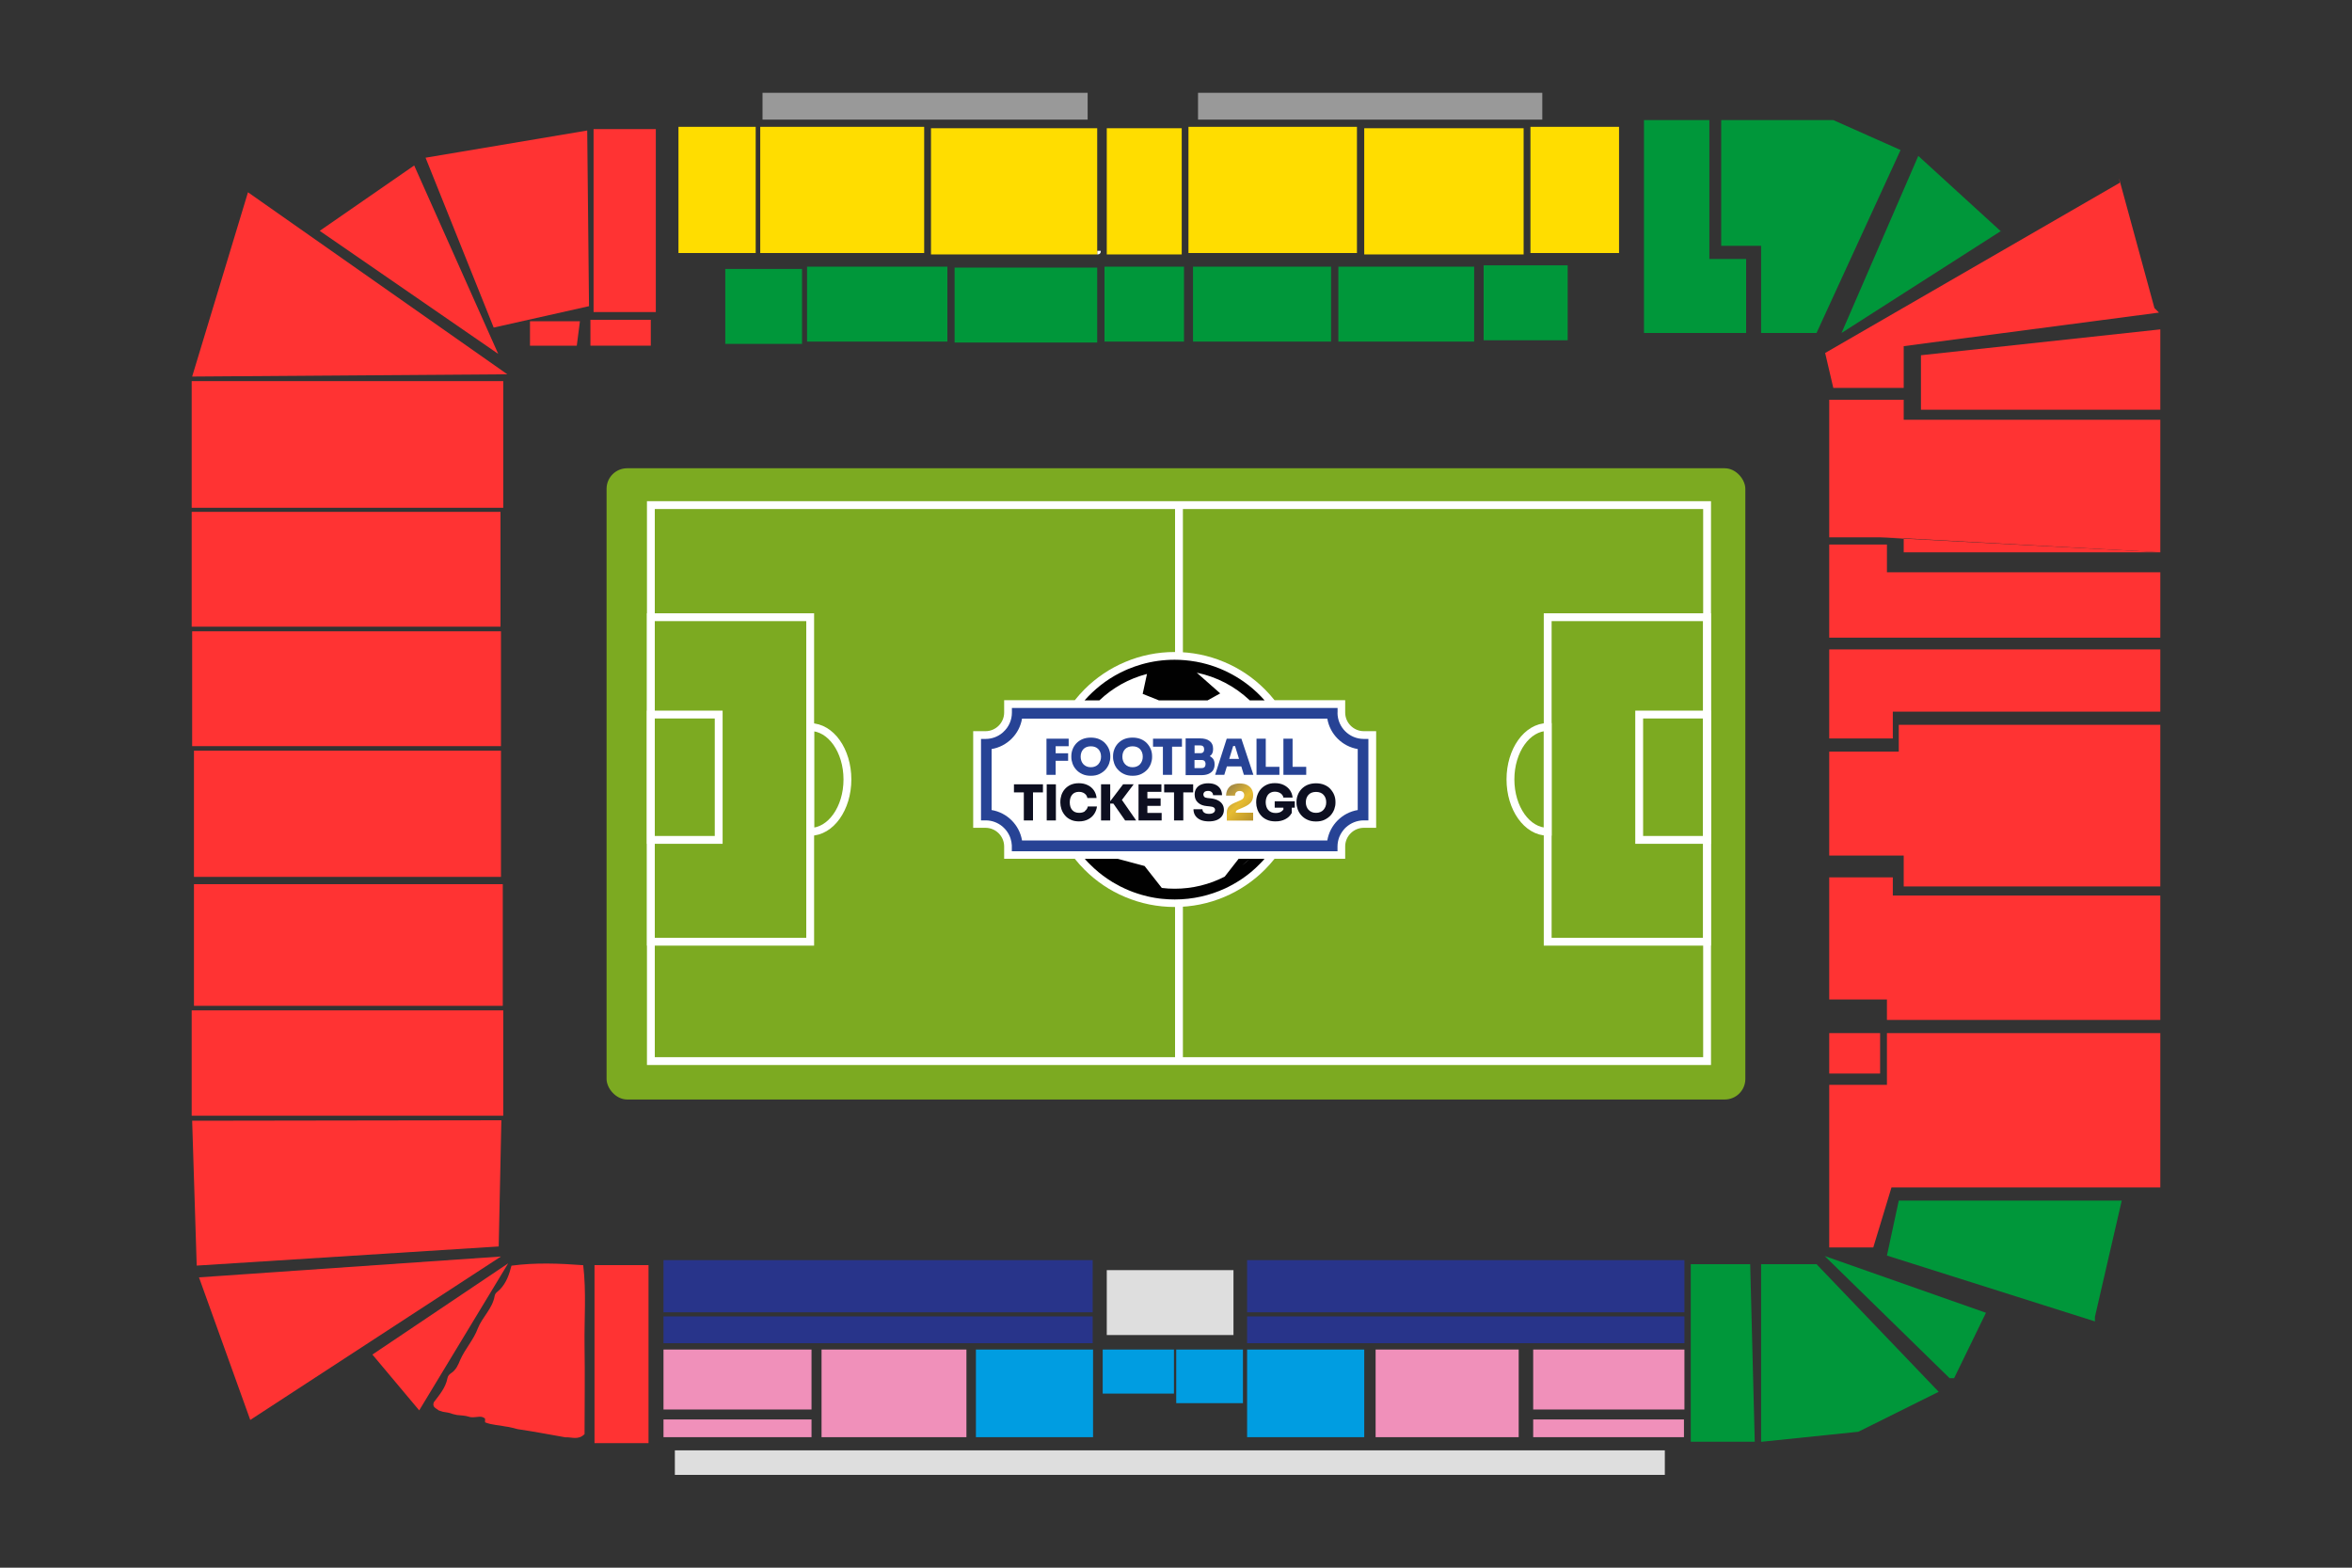 <?xml version="1.0" encoding="UTF-8"?><svg id="Laag_1" xmlns="http://www.w3.org/2000/svg" xmlns:xlink="http://www.w3.org/1999/xlink" viewBox="0 0 300 200"><rect x="0" y="0" width="300" height="200" fill="#333333" stroke="none"/><defs><style>.cls-1,.cls-2{fill:none;}.cls-3{fill:#f33;}.cls-4{fill:#010101;}.cls-5{fill:#092318;}.cls-2{stroke:#fff;stroke-miterlimit:10;}.cls-6{fill:#7caa21;}.cls-7{fill:#f090ba;}.cls-8{fill:#dedede;}.cls-9{fill:#0d0f20;}.cls-10{clip-path:url(#clippath-1);}.cls-11{clip-path:url(#clippath-3);}.cls-12{clip-path:url(#clippath-2);}.cls-13{fill:#274395;}.cls-14{fill:#fff;}.cls-15{fill:#24685a;}.cls-16{fill:#28348a;}.cls-17{fill:#fefefe;}.cls-18{fill:#fd0;}.cls-19{fill:#009de1;}.cls-20{fill:#fbfdf5;}.cls-21{fill:url(#Naamloos_verloop_4);}.cls-22{clip-path:url(#clippath);}.cls-23{fill:#00973a;}.cls-24{fill:#999;}</style><clipPath id="clippath"><rect class="cls-1" x="118.66" y="68.28" width="62.35" height="62.35"/></clipPath><clipPath id="clippath-1"><rect class="cls-1" x="118.66" y="68.28" width="62.35" height="62.35"/></clipPath><clipPath id="clippath-2"><path class="cls-1" d="M157.17,100.13c-.25.13-.45.32-.58.56-.13.24-.2.51-.2.81h1.14c0-.18.05-.33.15-.43.1-.11.24-.16.44-.16s.33.05.43.15c.1.1.15.23.15.38,0,.16-.04.29-.12.4-.08.11-.21.2-.39.27l-.7.3c-.24.1-.43.21-.58.33-.15.12-.26.25-.33.41-.07.15-.1.33-.1.53v1.01h3.36v-1.01h-2.21v-.05c0-.08.02-.15.07-.2.05-.05.12-.1.22-.14l.7-.3c.43-.19.74-.39.93-.62.19-.23.29-.53.29-.88v-.08c0-.28-.07-.53-.2-.75-.13-.22-.33-.4-.58-.52-.25-.13-.57-.19-.94-.19s-.69.07-.94.2"/></clipPath><linearGradient id="Naamloos_verloop_4" x1="-951.35" y1="-1155.6" x2="-951.24" y2="-1155.6" gradientTransform="translate(107913.96 88809.05) rotate(90) scale(93.25 -93.25)" gradientUnits="userSpaceOnUse"><stop offset="0" stop-color="#c6ac57"/><stop offset=".2" stop-color="#cbaf46"/><stop offset=".45" stop-color="#a78c44"/><stop offset=".67" stop-color="#e7bc31"/><stop offset="1" stop-color="#ac8728"/></linearGradient><clipPath id="clippath-3"><rect class="cls-1" x="118.66" y="68.28" width="62.35" height="62.35"/></clipPath></defs><path class="cls-3" d="M61.87,181.44v-.46c-.46-.41-.98-.17-1.51-.17-.17,0-.35,0-.52-.06-.52-.17-1.04-.17-1.56-.23-.17-.06-.35-.06-.52-.12-.41-.17-.87-.23-1.27-.29-.17-.06-.35-.12-.52-.17-.35-.29-.87-.41-.64-1.04.7-.93,1.51-1.85,1.74-3.07.06-.35.29-.52.46-.64.64-.41.93-1.1,1.16-1.68.64-1.45,1.74-2.61,2.26-4.05.58-1.45,1.85-2.49,2.14-4.11.06-.41.41-.58.64-.81.87-.87,1.22-1.97,1.51-3.07,3.07-.41,6.08-.29,9.15-.06.41,3.42.12,6.89.17,10.31.06,3.77,0,7.59,0,11.24-.81.81-1.68.35-2.43.41-2.03-.35-4.05-.75-6.08-1.04-.52-.12-1.04-.29-1.62-.35-.75-.17-1.68-.17-2.55-.52Z"/><path class="cls-3" d="M60.71,20.12c-.12.58-.41.52-.81.29-.17-.12-.35-.17-.46-.29,0-.29.12-.46.46-.46.12-.23.29-.23.46,0,.23,0,.35.12.35.46Z"/><path class="cls-5" d="M194.22,12.88c.06.29-.12.41-.35.41-.29.06-.58.06-.52.46-.58-.06-.46-.41-.35-.75.41-.23.81-.06,1.22-.12Z"/><path class="cls-3" d="M40.73,167.37c.58,0,.64-.7,1.16-.81.12.58.75.98.58,1.68-.12.29-.17.64-.46.87-.41-.29-.87-.58-1.27-.87-.23-.29-.23-.58,0-.87Z"/><path class="cls-3" d="M42.06,169.1c.06-.35-.23-.81.46-.87.12.06.23.06.35.12-.17.35-.35.75-.52,1.1-.29,0-.35-.12-.29-.35Z"/><path class="cls-3" d="M55.5,21.86c0-.35.23-.46.52-.46h1.22c0,.35-.23.46-.52.46h-1.22Z"/><path class="cls-3" d="M57.23,21.4c0-.35.23-.46.52-.46h1.22c0,.35-.23.46-.52.46h-1.22Z"/><path class="cls-17" d="M139.95,32h.46c0,.29-.12.46-.46.46v-.46Z"/><path class="cls-20" d="M107.8,13.75c.29-.17.52-.29.81-.46.52.06.81.41.93.87h-1.22c-.35,0-.58-.06-.52-.41Z"/><path class="cls-20" d="M177.31,14.16c.23-.98.98-.93,1.74-.87.23.29.23.58,0,.87h-1.74Z"/><path class="cls-15" d="M179.05,14.16v-.87c.41-.06.46.23.41.52,0,.23-.17.41-.41.35Z"/><polygon class="cls-3" points="47.5 172.81 64.82 161.17 53.47 179.93 47.5 172.81"/><rect class="cls-3" x="75.83" y="161.4" width="6.89" height="22.71"/><polygon class="cls-3" points="25.38 162.96 63.9 160.3 31.92 181.15 25.38 162.96"/><polygon class="cls-3" points="25.09 161.46 24.51 142.98 63.95 142.92 63.61 159.02 25.09 161.46"/><rect class="cls-3" x="24.45" y="128.9" width="39.74" height="13.44"/><rect class="cls-3" x="24.74" y="112.8" width="39.39" height="15.52"/><rect class="cls-3" x="24.74" y="95.77" width="39.16" height="16.1"/><rect class="cls-3" x="24.51" y="80.54" width="39.39" height="14.65"/><rect class="cls-3" x="24.45" y="65.3" width="39.39" height="14.65"/><rect class="cls-3" x="24.45" y="48.62" width="39.74" height="16.16"/><rect class="cls-24" x="97.26" y="11.84" width="41.47" height="3.42"/><rect class="cls-24" x="152.81" y="11.84" width="43.91" height="3.42"/><rect class="cls-23" x="92.51" y="34.31" width="9.79" height="9.56"/><rect class="cls-23" x="102.94" y="34.02" width="17.9" height="9.56"/><rect class="cls-23" x="121.76" y="34.14" width="18.19" height="9.56"/><rect class="cls-23" x="140.88" y="34.02" width="10.14" height="9.56"/><rect class="cls-23" x="152.17" y="34.02" width="17.61" height="9.56"/><rect class="cls-23" x="170.71" y="34.02" width="17.32" height="9.56"/><rect class="cls-23" x="189.24" y="33.85" width="10.72" height="9.56"/><rect class="cls-18" x="86.54" y="16.18" width="9.85" height="16.1"/><rect class="cls-18" x="96.97" y="16.18" width="20.91" height="16.1"/><rect class="cls-18" x="118.75" y="16.36" width="21.2" height="16.1"/><rect class="cls-18" x="141.17" y="16.36" width="9.56" height="16.1"/><rect class="cls-18" x="151.59" y="16.18" width="21.49" height="16.1"/><rect class="cls-18" x="174.01" y="16.36" width="20.33" height="16.1"/><rect class="cls-18" x="195.21" y="16.18" width="11.3" height="16.1"/><polyline class="cls-3" points="64.71 47.75 24.51 48.04 31.63 24.53"/><polygon class="cls-3" points="40.78 29.45 52.83 21.11 63.55 45.15 40.78 29.45"/><polygon class="cls-3" points="62.97 41.79 54.28 20.12 74.9 16.65 75.13 39.06 62.97 41.79"/><polygon class="cls-3" points="73.57 44.1 67.6 44.1 67.6 40.98 73.97 40.98 73.57 44.1"/><rect class="cls-3" x="75.31" y="40.8" width="7.7" height="3.3"/><rect class="cls-3" x="75.71" y="16.47" width="7.94" height="23.34"/><rect class="cls-7" x="84.63" y="172.17" width="18.88" height="7.65"/><rect class="cls-19" x="124.48" y="172.17" width="14.94" height="11.18"/><rect class="cls-7" x="104.79" y="172.17" width="18.48" height="11.18"/><rect class="cls-8" x="141.17" y="162.04" width="16.16" height="8.28"/><rect class="cls-7" x="175.46" y="172.17" width="18.25" height="11.18"/><rect class="cls-19" x="140.65" y="172.17" width="9.09" height="5.62"/><rect class="cls-7" x="195.56" y="172.17" width="19.29" height="7.65"/><rect class="cls-19" x="150.03" y="172.17" width="8.51" height="6.84"/><rect class="cls-7" x="84.63" y="181.09" width="18.88" height="2.26"/><rect class="cls-7" x="195.56" y="181.09" width="19.23" height="2.26"/><rect class="cls-8" x="86.08" y="185.03" width="126.27" height="3.13"/><rect class="cls-16" x="84.63" y="160.76" width="54.74" height="6.66"/><rect class="cls-16" x="159.07" y="160.76" width="55.78" height="6.66"/><rect class="cls-16" x="84.63" y="167.94" width="54.74" height="3.42"/><rect class="cls-16" x="159.07" y="167.94" width="55.78" height="3.42"/><rect class="cls-19" x="159.07" y="172.17" width="14.94" height="11.18"/><polygon class="cls-23" points="222.72 33.04 218.03 33.04 218.03 15.32 209.69 15.32 209.69 42.48 222.72 42.48 222.72 33.04"/><polyline class="cls-23" points="219.54 15.32 233.84 15.32 242.42 19.14 231.7 42.48 224.63 42.48 224.63 31.36 219.54 31.36"/><line class="cls-23" x1="244.73" y1="20.24" x2="234.89" y2="42.48"/><polyline class="cls-23" points="234.89 42.48 255.16 29.51 255.33 29.62 244.68 19.89"/><polygon class="cls-3" points="242.82 49.49 233.84 49.49 232.8 45.03 270.39 23.31 270.28 22.73 274.8 39.3 275.38 39.88 242.82 44.16 242.82 49.49"/><polyline class="cls-3" points="275.55 42.02 275.55 52.27 245.02 52.27 245.02 45.32"/><line class="cls-1" x1="245.02" y1="45.26" x2="275.55" y2="42.02"/><polyline class="cls-23" points="223.3 161.28 215.66 161.28 215.66 183.93 223.82 183.93 223.24 161.28"/><polyline class="cls-23" points="237.03 182.66 224.75 183.93 224.63 183.93 224.63 161.28 231.7 161.28 247.28 177.56"/><line class="cls-1" x1="247.28" y1="177.56" x2="237.03" y2="182.66"/><line class="cls-23" x1="253.31" y1="167.48" x2="232.74" y2="160.24"/><polyline class="cls-23" points="232.74 160.24 248.67 175.82 249.25 175.82 253.31 167.48"/><line class="cls-19" x1="240.68" y1="160.59" x2="242.19" y2="153.17"/><polyline class="cls-23" points="240.68 160.18 267.21 168.58 267.21 168 270.63 153.17 242.19 153.17"/><polyline class="cls-3" points="239.81 136.96 233.32 136.96 233.32 131.8 239.81 131.8"/><polyline class="cls-3" points="240.68 130.12 240.68 128.79 240.68 127.51 237.03 127.51 233.32 127.51 233.32 123.63 233.32 119.75 233.32 115.81 233.32 111.93 241.43 111.93 241.43 113.09 241.43 114.25 258.46 114.25 275.55 114.25 275.55 118.25 275.55 122.18 275.55 126.12 275.55 130.12"/><polyline class="cls-3" points="240.68 138.4 240.68 135.1 240.68 131.8 258.11 131.8 275.55 131.8 275.55 141.65 275.55 151.49 258.4 151.49 241.26 151.49 240.1 155.32 238.94 159.14 233.32 159.14 233.32 148.77 233.32 138.4"/><polyline class="cls-3" points="275.55 82.85 275.55 86.79 275.55 90.79 258.46 90.79 241.43 90.79 241.43 92.47 241.43 94.21 233.32 94.21 233.32 88.53 233.32 82.85"/><polyline class="cls-3" points="240.68 68.55 240.22 68.55 239.75 68.55 239.29 68.55 238.83 68.55 238.36 68.55 237.9 68.55 237.44 68.55 237.03 68.55 236.57 68.55 236.1 68.55 235.64 68.55 235.18 68.55 234.71 68.55 234.25 68.55 233.79 68.55 233.32 68.55 233.32 67.45 233.32 66.35 233.32 65.25 233.32 64.15 233.32 63.04 233.32 61.94 233.32 60.84 233.32 59.74 233.32 58.7 233.32 57.6 233.32 56.5 233.32 55.4 233.32 54.3 233.32 53.2 233.32 52.1 233.32 51 234.48 51 235.7 51 236.86 51 238.07 51 239.23 51 240.45 51 241.61 51 242.82 51 242.82 51.17 242.82 51.34 242.82 51.46 242.82 51.63 242.82 51.81 242.82 51.98 242.82 52.15 242.82 52.27 242.82 52.44 242.82 52.62 242.82 52.79 242.82 52.91 242.82 53.08 242.82 53.26 242.82 53.43 242.82 53.55 244.85 53.55 246.94 53.55 248.96 53.55 250.99 53.55 253.02 53.55 255.1 53.55 257.13 53.55 259.16 53.55 261.24 53.55 263.27 53.55 265.3 53.55 267.32 53.55 269.41 53.55 271.44 53.55 273.46 53.55 275.55 53.55 275.55 54.65 275.55 55.69 275.55 56.73 275.55 57.77 275.55 58.87 275.55 59.92 275.55 60.96 275.55 62 275.55 63.04 275.55 64.15 275.55 65.19 275.55 66.23 275.55 67.27 275.55 68.37 275.55 69.42 275.55 70.46"/><polyline class="cls-3" points="233.32 81.35 233.32 70.29 233.32 69.47 240.68 69.47 240.68 73.01 275.55 73.01 275.55 81.35"/><polyline class="cls-3" points="242.19 92.47 242.19 94.21 242.19 95.89 237.73 95.89 233.32 95.89 233.32 102.49 233.32 109.15 237.73 109.15 242.19 109.15 242.48 109.15 242.82 109.15 242.82 111.12 242.82 113.09 275.55 113.09 275.55 102.78 275.55 92.47"/><polyline class="cls-3" points="239.75 68.55 240.51 68.55 241.32 68.55 242.07 68.55 242.82 68.55 242.82 68.61 242.82 69.07 242.82 69.53 242.82 70 242.82 70.46 250.99 70.46 259.16 70.46 267.32 70.46 275.55 70.46"/><rect class="cls-6" x="77.37" y="59.74" width="145.25" height="80.53" rx="2.62" ry="2.62"/><rect class="cls-2" x="83.02" y="64.44" width="134.72" height="70.93"/><rect class="cls-2" x="209.08" y="91.16" width="8.65" height="15.99"/><rect class="cls-2" x="83.02" y="91.16" width="8.65" height="15.99"/><path class="cls-2" d="M108.09,99.44c0,3.69-2.13,6.68-4.75,6.68v-13.36c2.63,0,4.75,2.99,4.75,6.68Z"/><ellipse class="cls-2" cx="150.47" cy="100" rx="6.85" ry="6.68"/><rect class="cls-2" x="197.41" y="78.74" width="20.32" height="41.4"/><rect class="cls-2" x="83.02" y="78.74" width="20.32" height="41.4"/><path class="cls-2" d="M197.41,92.75v13.36c-2.63,0-4.75-2.99-4.75-6.68s2.13-6.68,4.75-6.68Z"/><line class="cls-2" x1="150.38" y1="64.44" x2="150.38" y2="135.37"/><g class="cls-22"><g class="cls-10"><path class="cls-14" d="M174.55,93.28h-.59c-1.31,0-2.38-1.07-2.38-2.38v-1.57h-9.01c-.38-.48-.8-.95-1.24-1.39-1.49-1.49-3.23-2.67-5.17-3.48-2.01-.85-4.14-1.28-6.33-1.28s-4.32.43-6.33,1.28c-1.94.82-3.68,1.99-5.17,3.48-.44.44-.85.91-1.24,1.39h-9.01v1.57c0,1.31-1.07,2.38-2.38,2.38h-1.57v12.33h1.57c1.31,0,2.38,1.07,2.38,2.38v1.57h9.01c.38.48.8.95,1.24,1.39,1.49,1.49,3.23,2.67,5.17,3.48,2.01.85,4.14,1.28,6.33,1.28s4.32-.43,6.33-1.28c1.94-.82,3.68-1.99,5.17-3.48.44-.44.85-.91,1.24-1.39h9.01v-1.57c0-1.31,1.07-2.38,2.38-2.38h1.57v-12.33h-.97Z"/><path class="cls-4" d="M158.47,110.38l.94-.82h-1.42c-.52.67-1.22,1.57-1.78,2.28-1.95,1-4.12,1.54-6.37,1.54-.56,0-1.11-.03-1.65-.1l-2.2-2.8-3.4-.91h-4.22s.08.09.12.14c.09.1.18.2.28.3.08.09.17.18.26.26.17.17.35.34.53.51s.37.32.55.48c.38.31.77.61,1.18.88.2.14.41.27.62.4.32.19.64.37.97.54.22.11.44.22.67.32.68.31,1.38.56,2.11.77.24.07.49.13.73.19.12.03.25.06.37.08.37.08.75.14,1.13.19.13.02.26.03.38.04.26.03.52.05.78.06.26.01.52.02.79.02,2.3,0,4.49-.51,6.45-1.42.12-.05.23-.11.35-.17.43-.21.85-.45,1.25-.7.13-.08.25-.16.38-.24.14-.09.28-.19.42-.29.3-.21.59-.44.87-.67.19-.16.37-.32.55-.48.09-.08.18-.17.27-.26.27-.26.54-.53.79-.81.04-.05.08-.09.12-.14h-1.89c-.3.29-.62.56-.94.82"/><path class="cls-4" d="M146.3,85.98l-.55,2.54,2.07.83h6.21l1.61-.89-2.99-2.64c2.52.52,4.85,1.72,6.76,3.53h1.89c-.62-.7-1.29-1.34-2.03-1.92-.19-.15-.39-.3-.59-.44-.65-.46-1.34-.87-2.06-1.23-.11-.06-.23-.11-.35-.17-.21-.1-.42-.19-.64-.28-.49-.2-1-.38-1.52-.53-.07-.02-.14-.04-.21-.06-.43-.12-.87-.22-1.31-.3-.04,0-.09-.02-.13-.02-.86-.15-1.74-.23-2.64-.23-1.45,0-2.86.2-4.19.58-.6.17-1.19.38-1.77.62-.11.05-.23.1-.34.15-.23.1-.45.21-.67.32-.88.45-1.71.98-2.48,1.59-.73.58-1.41,1.22-2.03,1.92h1.89c1.72-1.63,3.79-2.78,6.04-3.36"/><path class="cls-13" d="M170.61,90.91v-.59h-41.54v.59c0,.98-.42,1.87-1.1,2.48-.04.04-.08.07-.12.11-.58.48-1.32.77-2.13.77h-.59v10.39h0s.59,0,.59,0c.81,0,1.55.29,2.13.77.04.03.08.07.12.11.28.25.51.55.69.88.05.09.1.19.14.29.04.09.07.18.1.27.09.27.14.56.16.86,0,.06,0,.11,0,.17v.59h41.54v-.59c0-.4.07-.79.2-1.15.02-.05.04-.1.06-.15.17-.4.42-.76.72-1.07.04-.04.08-.07.12-.11.6-.54,1.39-.87,2.25-.87h.59v-10.39h-.59c-1.85,0-3.35-1.5-3.35-3.35M169.3,107.22h-38.94c-.33-1.98-1.9-3.55-3.88-3.88v-7.78c1.98-.33,3.55-1.9,3.88-3.88h38.94c.33,1.98,1.9,3.55,3.88,3.88v7.78c-1.98.33-3.55,1.9-3.88,3.88"/><polygon class="cls-13" points="134.65 98.85 134.65 97.06 136.24 97.06 136.24 96.1 134.65 96.1 134.65 95.2 136.31 95.2 136.31 94.24 134.65 94.24 134.53 94.24 133.48 94.24 133.48 98.85 134.65 98.85"/><path class="cls-13" d="M140.21,94.3c-.31-.13-.67-.2-1.07-.2s-.77.07-1.08.2c-.31.13-.57.32-.78.54-.21.23-.37.48-.47.76-.11.28-.16.57-.16.86v.14c0,.26.05.53.15.81.1.28.25.54.46.77.21.24.47.43.78.57.31.15.68.22,1.1.22s.78-.07,1.09-.22c.31-.15.57-.34.78-.57.21-.24.36-.5.46-.77.1-.28.15-.55.15-.81v-.14c0-.29-.05-.58-.16-.86-.11-.28-.27-.53-.48-.76-.21-.23-.47-.41-.78-.54M140.35,97.07c-.06.16-.15.3-.26.43-.11.12-.25.22-.41.28-.16.07-.34.1-.54.1s-.38-.03-.54-.1c-.16-.07-.3-.16-.41-.28-.11-.12-.2-.26-.26-.43-.06-.16-.09-.34-.09-.53,0-.2.03-.39.09-.55.06-.16.15-.31.26-.42.11-.12.25-.21.41-.27.16-.06.34-.09.54-.09s.38.03.54.09c.16.06.3.15.41.27.11.12.2.26.26.42.06.16.09.35.09.55,0,.19-.03.37-.09.53"/><path class="cls-13" d="M142.59,98.18c.21.24.47.43.78.57.31.15.68.22,1.1.22s.78-.07,1.09-.22c.31-.15.57-.34.78-.57.21-.24.36-.5.46-.77.1-.28.15-.55.15-.81v-.14c0-.29-.05-.58-.16-.86-.11-.28-.27-.53-.48-.76-.21-.23-.47-.41-.78-.54-.31-.13-.67-.2-1.07-.2s-.77.07-1.08.2c-.31.13-.57.32-.78.54-.21.23-.37.48-.47.76-.11.28-.16.57-.16.86v.14c0,.26.05.53.15.81.1.28.25.54.46.77M143.25,95.99c.06-.16.15-.31.26-.42.11-.12.25-.21.41-.27.16-.06.34-.09.54-.09s.38.03.54.09c.16.06.3.15.41.27.11.12.2.26.26.42.06.16.09.35.09.55,0,.19-.03.37-.09.53-.06.16-.15.3-.26.43-.11.12-.25.22-.41.28-.16.07-.34.1-.54.1s-.38-.03-.54-.1c-.16-.07-.3-.16-.41-.28-.11-.12-.2-.26-.26-.43-.06-.16-.09-.34-.09-.53,0-.2.03-.39.09-.55"/><polygon class="cls-13" points="148.33 98.85 149.5 98.85 149.5 95.26 150.76 95.26 150.76 94.24 147.07 94.24 147.07 95.26 148.33 95.26 148.33 98.85"/><path class="cls-13" d="M151.23,98.89h1.99c.37,0,.68-.05.93-.16.25-.11.44-.26.57-.45.13-.2.2-.44.2-.71v-.09c0-.29-.07-.53-.22-.71-.1-.12-.23-.22-.39-.3.07-.05.14-.11.2-.18.15-.17.22-.41.22-.7v-.09c0-.42-.15-.74-.44-.96-.29-.23-.71-.34-1.25-.34h-1.81v4.68ZM153.64,97.86c-.08.09-.21.13-.39.13h-.89v-1.03h.89c.17,0,.3.04.39.13.08.09.13.21.13.38s-.04.3-.13.39M153.09,95.1c.17,0,.3.04.38.13.08.09.12.21.12.37s-.04.28-.12.36c-.08.09-.2.13-.38.13h-.72v-.99h.72Z"/><path class="cls-13" d="M156.47,94.24l-1.48,4.61h1.17l.33-1.07h1.84l.33,1.07h1.21l-1.53-4.61h-1.88ZM156.79,96.82l.5-1.64h.24l.51,1.64h-1.25Z"/><polygon class="cls-13" points="161.45 98.85 163.19 98.85 163.19 97.83 161.45 97.83 161.45 94.24 160.27 94.24 160.27 98.85 161.32 98.85 161.45 98.85"/><polygon class="cls-13" points="166.61 97.83 164.87 97.83 164.87 94.24 163.7 94.24 163.7 98.85 164.74 98.85 164.87 98.85 166.61 98.85 166.61 97.83"/><polygon class="cls-9" points="129.33 101.09 130.59 101.09 130.59 104.67 131.76 104.67 131.76 101.09 133.03 101.09 133.03 100.06 129.33 100.06 129.33 101.09"/><rect class="cls-9" x="133.51" y="100.06" width="1.17" height="4.61"/><path class="cls-9" d="M138.4,103.49c-.2.14-.45.21-.75.21-.19,0-.36-.03-.51-.09-.15-.06-.27-.15-.38-.27-.1-.12-.18-.26-.23-.42-.05-.16-.08-.35-.08-.56s.03-.39.08-.56c.05-.16.13-.3.23-.42.1-.12.22-.21.37-.27.15-.06.31-.09.49-.09.19,0,.37.03.52.1.15.07.28.16.37.27.1.12.16.26.19.42h1.17c-.03-.37-.15-.7-.35-.99-.2-.28-.46-.51-.79-.66-.33-.16-.7-.24-1.12-.24-.4,0-.74.07-1.04.2-.29.13-.54.32-.74.54-.2.23-.34.48-.44.76-.09.28-.14.57-.14.86v.14c0,.26.05.53.14.81.09.28.24.54.43.77.19.24.44.43.74.57.3.15.66.22,1.07.22.45,0,.83-.09,1.16-.26.33-.17.59-.4.78-.69.19-.29.31-.6.35-.95h-1.17c-.04.24-.17.43-.37.57"/><polygon class="cls-9" points="144.6 100.06 143.25 100.06 141.61 102.22 141.61 100.06 140.44 100.06 140.44 104.67 141.61 104.67 141.61 102.52 142.01 102.52 143.51 104.67 144.92 104.67 143.1 102.05 144.6 100.06"/><polygon class="cls-9" points="146.35 102.81 148.04 102.81 148.04 101.85 146.35 101.85 146.35 101.02 148.14 101.02 148.14 100.06 146.35 100.06 146.23 100.06 145.22 100.06 145.22 104.67 146.23 104.67 146.35 104.67 148.17 104.67 148.17 103.71 146.35 103.71 146.35 102.81"/><polygon class="cls-9" points="150.93 104.67 150.93 101.09 152.19 101.09 152.19 100.06 148.49 100.06 148.49 101.09 149.75 101.09 149.75 104.67 150.93 104.67"/><path class="cls-9" d="M153.77,100.96c.09-.04.19-.06.32-.06.13,0,.25.02.34.07.09.05.17.11.22.2.05.08.08.18.08.28h1.14c0-.3-.07-.57-.21-.8-.14-.23-.34-.41-.6-.53-.26-.13-.58-.19-.96-.19-.35,0-.65.06-.91.17-.26.11-.46.28-.6.49-.14.21-.21.47-.21.78,0,.43.14.77.42,1.02.28.26.66.41,1.14.45l.3.03c.27.02.46.07.57.14.11.07.17.18.17.31,0,.11-.03.2-.09.27-.06.08-.15.13-.27.18-.12.04-.26.06-.42.06-.19,0-.35-.03-.47-.08-.12-.05-.21-.12-.27-.21-.06-.09-.09-.19-.09-.3h-1.14c0,.3.07.57.22.8.15.23.37.42.66.55.29.13.65.2,1.08.2.4,0,.74-.06,1.03-.18.28-.12.5-.29.66-.52.15-.22.23-.48.23-.78s-.08-.55-.23-.76c-.15-.21-.36-.37-.63-.49-.27-.12-.57-.19-.92-.22l-.3-.03c-.2-.02-.34-.07-.42-.15-.08-.08-.12-.19-.12-.3,0-.09.02-.17.07-.24.04-.07.11-.13.2-.17"/></g><g class="cls-12"><rect class="cls-21" x="155.22" y="99.41" width="5.79" height="5.79" transform="translate(-26.03 141.77) rotate(-45)"/></g><g class="cls-11"><path class="cls-9" d="M164.77,103.76v-.72h.38v-.82h-2.56v.82h1.11v.24c-.08.11-.18.2-.31.28-.19.11-.41.16-.68.16-.21,0-.39-.03-.55-.1-.16-.07-.29-.16-.4-.29-.11-.12-.19-.27-.24-.44-.05-.17-.08-.35-.08-.54s.03-.37.08-.54c.05-.16.13-.31.22-.43.1-.12.22-.21.37-.28.15-.07.31-.1.5-.1s.37.03.53.1c.15.07.28.15.38.27.1.11.16.24.18.38h1.17c-.03-.36-.15-.68-.35-.96-.2-.28-.46-.49-.79-.65-.33-.16-.7-.23-1.13-.23-.4,0-.74.07-1.04.21-.29.14-.54.32-.74.55-.2.23-.34.48-.44.76-.1.28-.15.56-.15.85v.14c0,.27.05.54.14.81.09.28.24.53.44.77.2.24.45.43.76.57.31.15.68.22,1.12.22.47,0,.88-.09,1.23-.27.36-.18.63-.43.82-.77"/><path class="cls-9" d="M169.71,100.67c-.21-.23-.47-.41-.78-.54-.31-.13-.67-.2-1.07-.2s-.77.07-1.08.2c-.31.13-.57.32-.78.54-.21.23-.37.48-.47.76-.11.28-.16.57-.16.86v.14c0,.26.05.53.15.81.1.28.25.54.46.77.21.24.47.43.78.57.31.15.68.22,1.1.22s.78-.07,1.09-.22c.31-.15.57-.34.78-.57.21-.24.36-.5.46-.77.1-.28.15-.55.15-.81v-.14c0-.29-.05-.58-.16-.86-.11-.28-.27-.53-.48-.76M169.07,102.89c-.06.16-.15.3-.26.43-.11.12-.25.22-.41.28-.16.07-.34.1-.54.1s-.38-.03-.54-.1c-.16-.07-.3-.16-.41-.28-.11-.12-.2-.26-.26-.43-.06-.16-.09-.34-.09-.53,0-.2.03-.39.09-.55.06-.16.15-.31.26-.42.11-.12.25-.21.41-.27.16-.06.34-.09.54-.09s.38.03.54.09c.16.06.3.15.41.27.11.12.2.26.26.42.06.16.09.35.09.55,0,.19-.03.37-.09.53"/></g></g></svg>